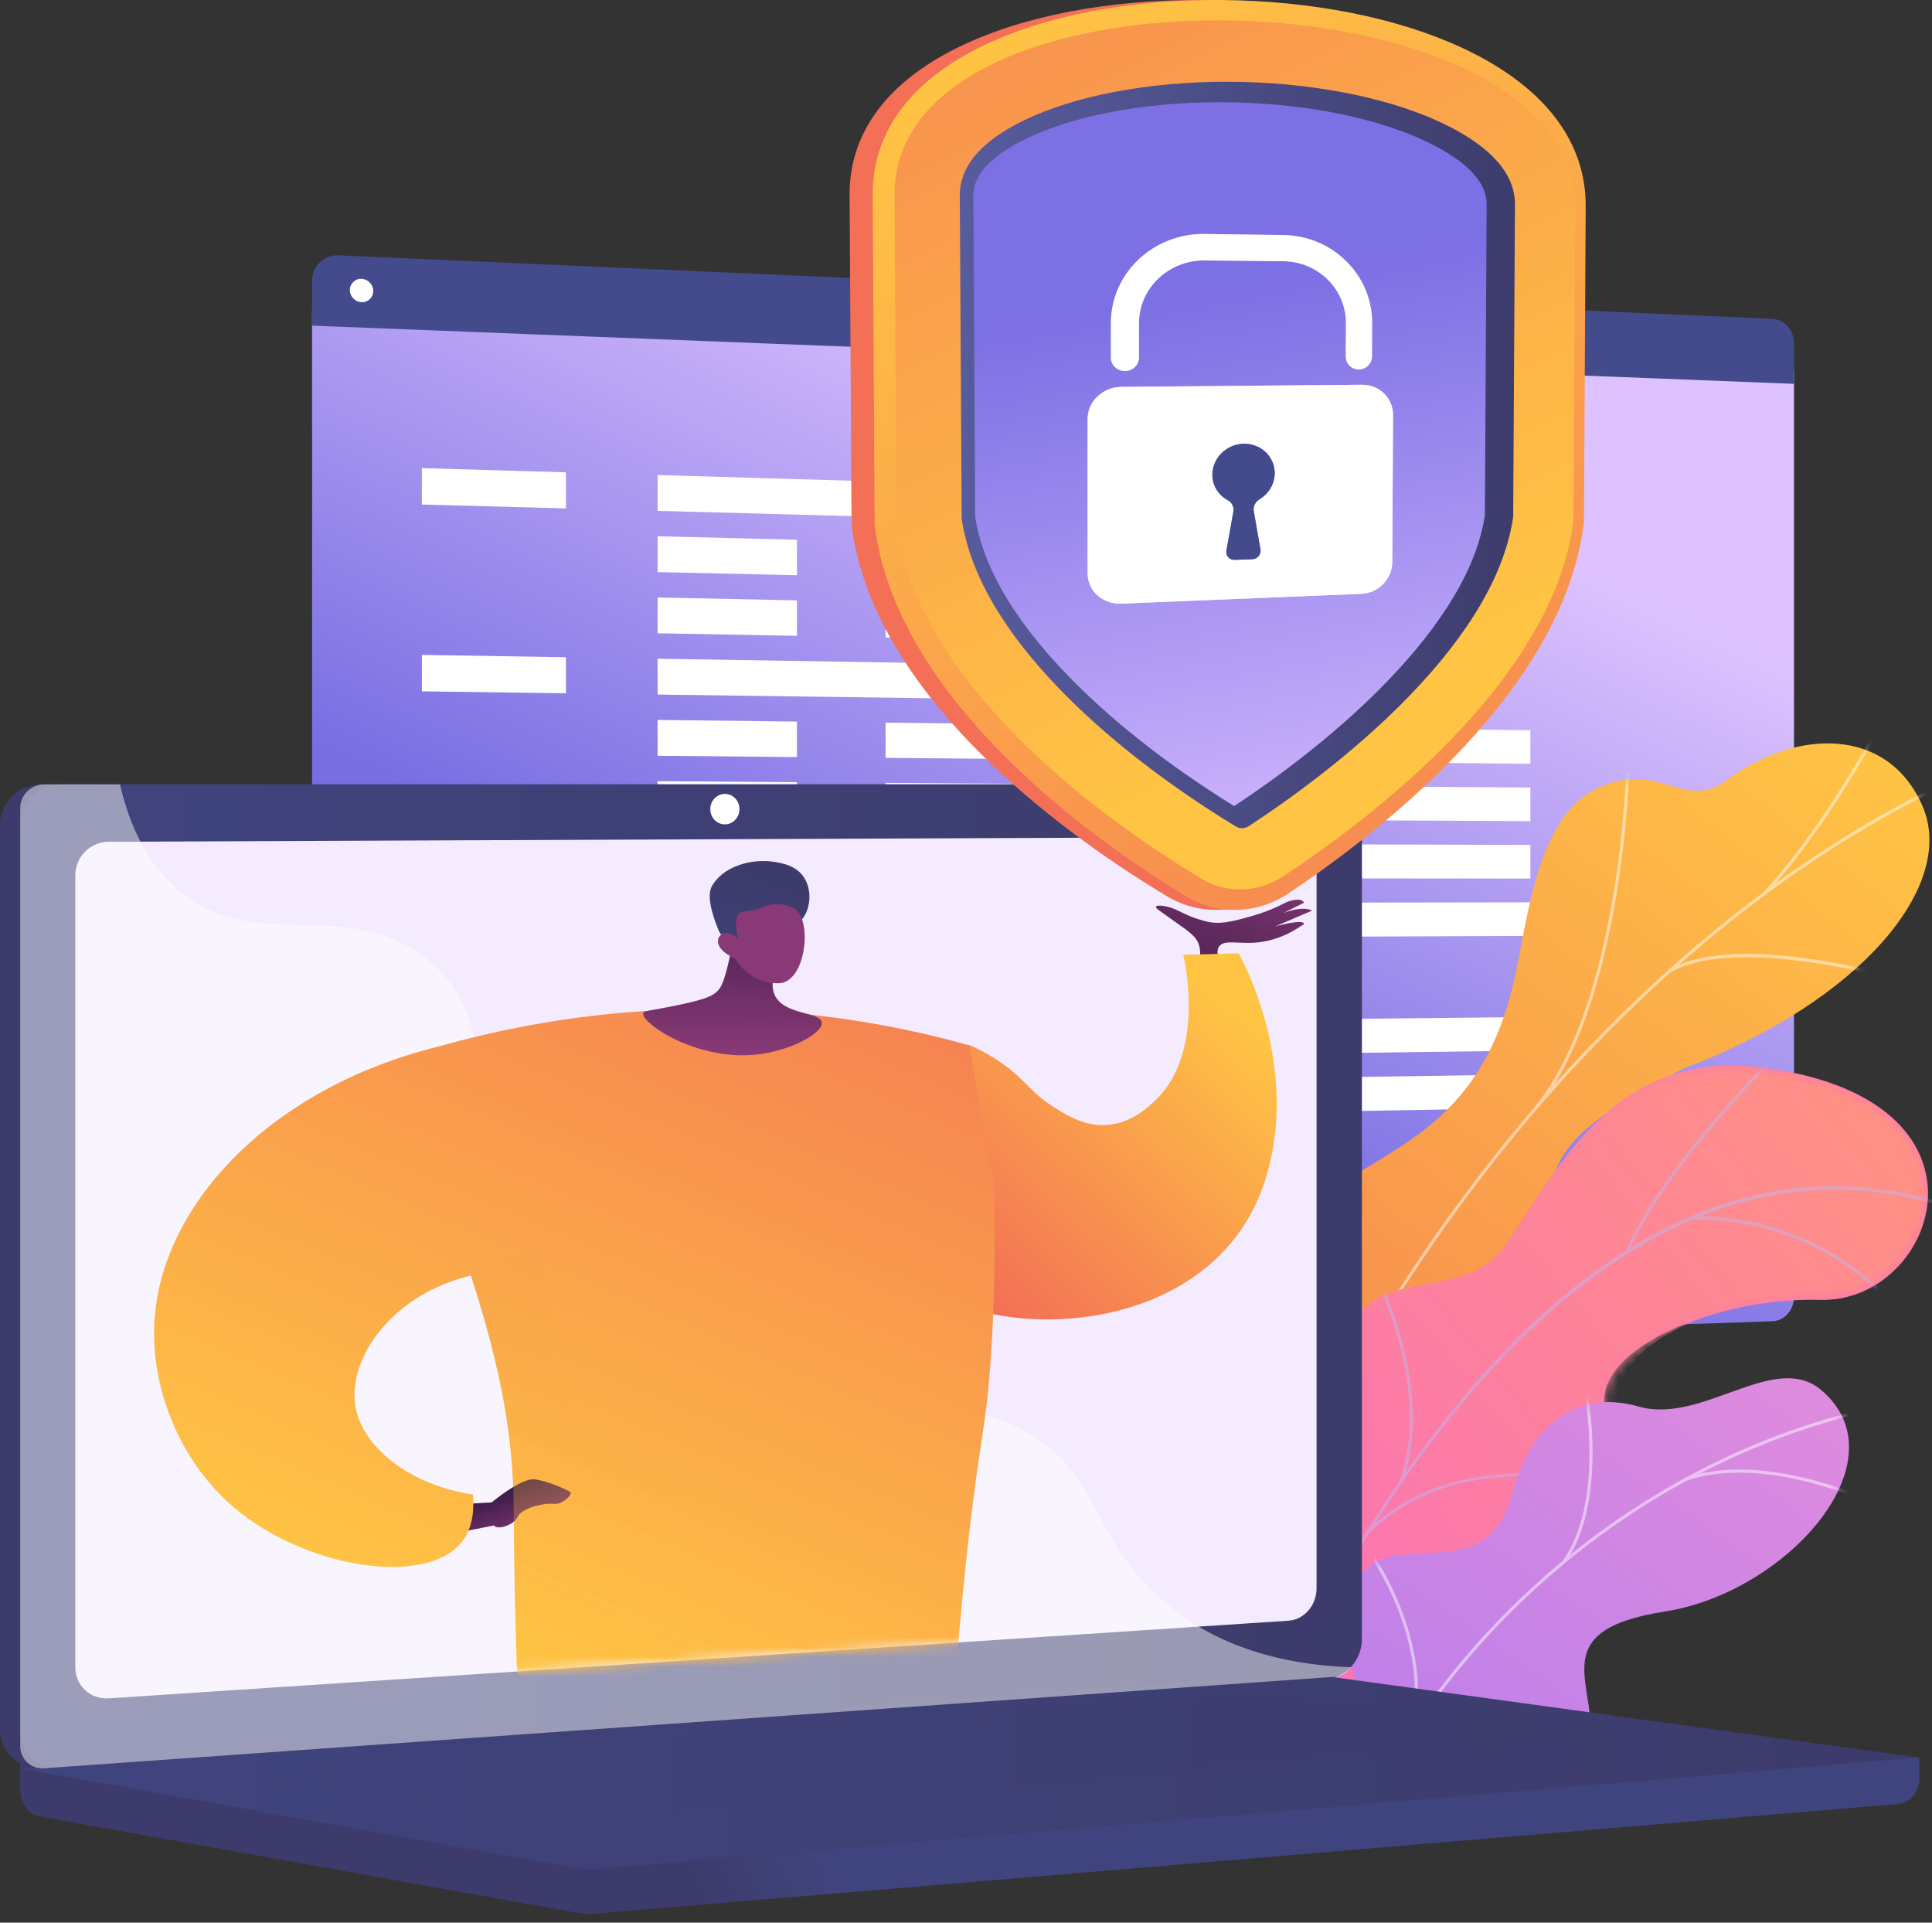 <svg width="200" height="199" viewBox="0 0 200 199" fill="none" xmlns="http://www.w3.org/2000/svg">
<rect x="0" y="0" width="200" height="199" fill="#333333" stroke="none"/>
<path d="M32.307 32.084V139.234C32.307 140.745 33.533 141.927 35.042 141.875L183.516 136.754C184.732 136.712 185.716 135.581 185.716 134.228V38.278L32.307 32.084Z" fill="url(#paint0_linear_230_878)"/>
<path d="M183.517 33.007L35.042 26.428C33.533 26.361 32.307 27.532 32.307 29.043V33.706L185.717 39.73V35.554C185.717 34.201 184.732 33.061 183.517 33.007Z" fill="#444B8D"/>
<path d="M38.636 30.119C38.636 30.789 38.096 31.308 37.428 31.281C36.76 31.254 36.218 30.688 36.218 30.018C36.218 29.348 36.76 28.828 37.428 28.857C38.096 28.886 38.636 29.45 38.636 30.119Z" fill="white"/>
<g style="mix-blend-mode:soft-light">
<path d="M58.591 52.623L43.672 52.223V48.45L58.591 48.889V52.623Z" fill="white"/>
<path d="M137.026 54.73L68.075 52.878V49.168L137.026 51.199V54.73Z" fill="white"/>
<path d="M82.501 59.539L68.075 59.216V55.505L82.501 55.867V59.539Z" fill="white"/>
<path d="M158.424 61.242L91.675 59.745V56.096L158.424 57.767V61.242Z" fill="white"/>
<path d="M82.501 65.812L68.075 65.552V61.842L82.501 62.14V65.812Z" fill="white"/>
<path d="M158.424 67.18L91.675 65.978V62.329L158.424 63.704V67.18Z" fill="white"/>
<path d="M58.591 71.761L43.672 71.558V67.785L58.591 68.027V71.761Z" fill="white"/>
<path d="M137.026 72.827L68.075 71.89V68.18L137.026 69.295V72.827Z" fill="white"/>
<path d="M82.501 78.359L68.075 78.227V74.517L82.501 74.687V78.359Z" fill="white"/>
<path d="M158.424 79.054L91.675 78.443V74.794L158.424 75.579V79.054Z" fill="white"/>
<path d="M82.501 84.633L68.075 84.564V80.855L82.501 80.96V84.633Z" fill="white"/>
<path d="M158.424 84.992L91.675 84.676V81.027L158.424 81.516V84.992Z" fill="white"/>
<path d="M82.501 90.906L68.075 90.902V87.192L82.501 87.234V90.906Z" fill="white"/>
<path d="M158.424 90.929L91.675 90.909V87.26L158.424 87.454V90.929Z" fill="white"/>
<path d="M105.847 97.083L91.895 97.141V93.493L105.847 93.471V97.083Z" fill="white"/>
<path d="M179.355 96.781L114.721 97.046V93.457L179.355 93.359V96.781Z" fill="white"/>
<path d="M58.591 103.657L43.672 103.785V100.011L58.591 99.923V103.657Z" fill="white"/>
<path d="M137.026 102.987L68.075 103.576V99.866L137.026 99.456V102.987Z" fill="white"/>
<path d="M82.501 109.726L68.075 109.913V106.203L82.501 106.054V109.726Z" fill="white"/>
<path d="M158.424 108.742L91.675 109.607V105.958L158.424 105.265V108.742Z" fill="white"/>
<path d="M82.501 116L68.075 116.25V112.541L82.501 112.327V116Z" fill="white"/>
<path d="M158.424 114.679L91.675 115.84V112.191L158.424 111.203V114.679Z" fill="white"/>
<path d="M58.591 122.795L43.672 123.12V119.347L58.591 119.061V122.795Z" fill="white"/>
<path d="M137.026 121.083L68.075 122.588V118.878L137.026 117.552V121.083Z" fill="white"/>
<path d="M82.501 128.546L68.075 128.925V125.215L82.501 124.874V128.546Z" fill="white"/>
<path d="M158.424 126.554L91.675 128.306V124.657L158.424 123.078V126.554Z" fill="white"/>
</g>
<path d="M140.555 161.248C141.545 166.387 138.36 170.491 135.634 173.108C135.167 172.995 134.865 173.057 134.365 173.055C129.858 173.032 127.995 172.012 123.596 171.251C122.649 171.087 120.059 169.709 119.039 169.072L117.157 167.852C117.157 167.852 116.294 155.736 122.805 154.065C129.316 152.394 129.897 140.692 130.93 134.489C133.735 117.658 151.225 123.593 156.56 102.252C157.979 96.576 158.784 85.276 164.704 81.945C171.448 78.149 174.176 84.193 178.76 80.756C185.924 75.385 195.432 75.18 199.015 83.429C202.552 91.569 192.796 103.603 174.244 110.617C161.507 117.153 160.663 119.847 159.828 126.712C159.243 131.52 160.673 144.777 153.124 148.056C145.576 151.334 139.425 155.374 140.556 161.249L140.555 161.248Z" fill="url(#paint1_linear_230_878)"/>
<mask id="mask0_230_878" style="mask-type:luminance" maskUnits="userSpaceOnUse" x="117" y="76" width="83" height="101">
<path d="M131.935 176.196L117.401 168.346C117.401 168.346 116.294 155.737 122.805 154.066C129.316 152.395 129.896 140.693 130.929 134.49C133.734 117.658 151.224 123.594 156.559 102.253C157.978 96.576 158.783 85.277 164.703 81.945C171.447 78.149 174.175 84.194 178.759 80.757C185.924 75.386 195.431 75.181 199.015 83.43C202.551 91.57 192.795 103.604 174.244 110.617C161.506 117.154 160.662 119.848 159.827 126.712C159.243 131.52 160.673 144.778 153.124 148.057C145.575 151.335 139.424 155.375 140.555 161.25C142.276 170.189 131.935 176.198 131.935 176.198V176.196Z" fill="white"/>
</mask>
<g mask="url(#mask0_230_878)">
<g style="mix-blend-mode:soft-light" opacity="0.5">
<path d="M125.802 171.984L125.496 171.866C126.197 170.047 126.927 168.222 127.666 166.44C133.133 153.248 139.635 141.043 146.993 130.164C153.227 120.946 160.161 112.548 167.602 105.205C173.586 99.299 179.929 94.041 186.454 89.574C191.041 86.434 195.671 83.716 200.214 81.495C201.006 81.107 201.837 80.756 202.641 80.415C203.712 79.962 204.82 79.493 205.842 78.937L205.999 79.225C204.963 79.789 203.848 80.261 202.769 80.717C201.969 81.056 201.142 81.406 200.358 81.79C195.829 84.004 191.213 86.715 186.639 89.845C180.129 94.3 173.802 99.547 167.832 105.439C160.406 112.767 153.487 121.147 147.264 130.347C139.919 141.208 133.427 153.394 127.968 166.566C127.23 168.345 126.501 170.168 125.801 171.985L125.802 171.984Z" fill="#FCFDFE"/>
<path d="M159.151 114.744L158.897 114.538C167.764 103.641 168.35 79.587 168.355 79.345L168.682 79.352C168.677 79.595 168.09 103.76 159.152 114.744H159.151Z" fill="#FCFDFE"/>
<path d="M137.022 147.398L136.745 147.223C141.904 139.113 160.183 136.403 160.367 136.377L160.414 136.701C160.231 136.727 142.1 139.415 137.022 147.398Z" fill="#FCFDFE"/>
<path d="M134.493 152.252L134.19 152.129C136.567 146.324 136.703 137.139 134.572 126.268C134.5 125.903 134.472 125.701 134.487 125.663L134.792 125.783L134.639 125.723L134.803 125.721C134.806 125.759 134.846 125.965 134.893 126.204C137.037 137.138 136.895 146.389 134.494 152.252H134.493Z" fill="#FCFDFE"/>
<path d="M127.129 168.682L126.875 168.477C131.215 163.099 141.475 163.098 141.578 163.099L141.576 163.426C141.474 163.426 131.371 163.427 127.129 168.682Z" fill="#FCFDFE"/>
<path d="M125.315 171.889C125.429 166.32 123.947 160.536 120.782 154.207L121.075 154.061C124.264 160.439 125.758 166.273 125.643 171.896L125.315 171.89V171.889Z" fill="#FCFDFE"/>
<path d="M182.84 92.537L182.598 92.317C187.866 86.534 192.058 79.237 193.436 76.84C193.769 76.259 193.887 76.056 193.941 75.992L194.192 76.202C194.152 76.251 193.961 76.583 193.72 77.003C192.338 79.409 188.132 86.728 182.84 92.538V92.537Z" fill="#FCFDFE"/>
<path d="M172.881 100.677L172.714 100.395C179.036 96.664 193.244 100.362 193.847 100.521L193.762 100.838C193.616 100.799 179.084 97.016 172.881 100.677Z" fill="#FCFDFE"/>
</g>
</g>
<path d="M124.288 177.871L137.232 185.751C137.232 185.751 143.717 180.603 143.401 173.993C142.757 160.505 154.632 160.883 159.629 160.299C167.165 159.417 173.421 155.358 167.444 148.295C161.466 141.231 176.093 134.21 188.469 134.537C200.58 134.858 208.14 113.545 181.99 110.446C166.374 108.596 160.395 122.686 155.683 129.085C150.97 135.484 140.565 129.918 138.97 140.268C137.608 149.11 140.059 157.653 132.835 159.904C125.61 162.155 121.851 167.321 124.289 177.871H124.288Z" fill="url(#paint2_linear_230_878)"/>
<mask id="mask1_230_878" style="mask-type:luminance" maskUnits="userSpaceOnUse" x="123" y="110" width="77" height="76">
<path d="M124.288 177.871L137.232 185.751C137.232 185.751 143.717 180.603 143.401 173.993C142.757 160.505 154.632 160.883 159.629 160.299C167.165 159.417 173.421 155.358 167.444 148.295C161.466 141.231 176.093 134.21 188.469 134.537C200.58 134.858 208.14 113.545 181.99 110.446C166.374 108.596 160.395 122.686 155.683 129.085C150.97 135.484 140.565 129.918 138.97 140.268C137.608 149.11 140.059 157.653 132.835 159.904C125.61 162.155 121.851 167.321 124.289 177.871H124.288Z" fill="white"/>
</mask>
<g mask="url(#mask1_230_878)">
<path d="M124.288 177.871L137.232 185.751C137.232 185.751 143.717 180.603 143.401 173.993C142.757 160.505 154.632 160.883 159.629 160.299C167.165 159.417 172.558 155.634 168.463 148.557C163.829 140.55 176.093 134.21 188.468 134.537C200.579 134.858 208.139 113.545 181.99 110.446C166.373 108.596 160.395 122.686 155.682 129.085C150.969 135.484 140.564 129.918 138.97 140.268C137.607 149.11 140.059 157.653 132.834 159.904C125.609 162.155 121.85 167.321 124.288 177.871Z" fill="url(#paint3_linear_230_878)"/>
<g style="mix-blend-mode:soft-light" opacity="0.5">
<path d="M129.158 182.482L129.457 182.596C129.528 182.411 136.7 163.932 149.341 147.754C160.987 132.85 179.793 116.905 203.249 125.586L203.361 125.286C192.919 121.422 182.516 122.032 172.439 127.098C164.389 131.146 156.532 138.031 149.085 147.562C136.416 163.778 129.229 182.296 129.158 182.481V182.482Z" fill="#BEB8F2"/>
<path d="M168.319 129.397L168.611 129.529C172.989 119.832 184.243 109.122 184.357 109.015L184.137 108.783C184.023 108.89 172.724 119.643 168.32 129.397H168.319Z" fill="#BEB8F2"/>
<path d="M175.126 126.206C187.819 126.082 194.737 134.06 194.805 134.141L195.049 133.934C194.98 133.852 187.971 125.762 175.122 125.887L175.125 126.206L175.126 126.206Z" fill="#BEB8F2"/>
<path d="M141.654 158.781C152.563 147.775 172.012 155.287 172.196 155.375L172.354 155.098C172.182 154.993 152.432 147.452 141.427 158.556L141.654 158.781Z" fill="#BEB8F2"/>
<path d="M144.897 153.278L145.199 153.385C148.521 144.077 143.017 132.93 142.961 132.819L142.675 132.962C142.73 133.073 148.172 144.1 144.896 153.278H144.897Z" fill="#BEB8F2"/>
<path d="M130.649 179.713C134.1 174.945 143.68 175.339 143.776 175.343L143.792 175.024C143.391 175.005 133.943 174.618 130.39 179.526L130.649 179.713Z" fill="#BEB8F2"/>
<path d="M132.289 175.314L132.586 175.432C134.307 171.11 131.043 163.141 129.97 160.522C129.818 160.152 129.688 159.833 129.676 159.771L129.36 159.828C129.376 159.915 129.463 160.128 129.673 160.643C130.734 163.232 133.961 171.111 132.288 175.314L132.289 175.314Z" fill="#BEB8F2"/>
</g>
</g>
<path d="M147.151 189.838C147.088 189.85 147.027 189.863 146.964 189.874C143.265 190.576 139.098 190.691 134.444 189.845C133.548 189.616 132.652 189.387 131.756 189.158C131.472 186.853 131.615 184.609 134.546 184.382C139.096 184.029 140.827 176.545 140.231 173.636C139.493 170.036 137.948 161.618 144.974 160.962C150.824 160.416 154.71 161.258 156.619 154.301C158.528 147.345 163.327 143.786 169.628 145.586C176.26 147.48 183.715 139.731 188.578 143.913C197.051 151.2 184.989 164.832 172.336 166.801C159.683 168.771 165.471 174.422 164.538 180.25C163.263 188.208 152.981 184.226 149.499 186.708C148.32 187.548 147.593 188.666 147.151 189.839V189.838Z" fill="url(#paint4_linear_230_878)"/>
<mask id="mask2_230_878" style="mask-type:luminance" maskUnits="userSpaceOnUse" x="131" y="142" width="61" height="53">
<path d="M146.522 194.239L131.889 190.956C131.502 188.696 131.273 184.636 134.546 184.382C139.096 184.029 140.827 176.545 140.231 173.636C139.493 170.036 137.948 161.618 144.974 160.962C150.824 160.416 154.71 161.258 156.619 154.301C158.528 147.345 163.327 143.786 169.628 145.586C176.26 147.48 183.715 139.731 188.578 143.913C197.051 151.2 184.989 164.832 172.336 166.801C159.683 168.771 165.471 174.421 164.538 180.25C163.263 188.207 152.981 184.225 149.499 186.707C146.77 188.652 146.454 192.083 146.522 194.239Z" fill="white"/>
</mask>
<g mask="url(#mask2_230_878)">
<g style="mix-blend-mode:soft-light" opacity="0.5">
<path d="M140.149 190.394L139.852 190.264C149.44 168.554 169.532 151.598 192.287 146.013L192.365 146.328C169.705 151.89 149.697 168.776 140.149 190.395V190.394Z" fill="#FCFDFE"/>
<path d="M146.392 179.005L146.075 178.936C148.082 169.829 141.839 161.015 141.776 160.927L142.04 160.738C142.104 160.827 148.431 169.755 146.392 179.006V179.005Z" fill="#FCFDFE"/>
<path d="M142.023 186.449L141.776 186.237C147.957 179.076 165.009 181.618 165.181 181.644L165.131 181.965C164.961 181.938 148.086 179.424 142.023 186.449Z" fill="#FCFDFE"/>
<path d="M162.012 161.756L161.749 161.567C166.148 155.489 164.035 144.184 164.013 144.071L164.332 144.009C164.354 144.124 166.493 155.566 162.011 161.756H162.012Z" fill="#FCFDFE"/>
<path d="M174.493 153.287L174.386 152.98C182.469 150.175 192.965 155.012 193.07 155.061L192.932 155.355C192.828 155.306 182.45 150.525 174.493 153.286V153.287Z" fill="#FCFDFE"/>
</g>
</g>
<path d="M198.685 181.915L2.091 180.206V185.265C2.091 186.638 2.948 187.805 4.109 188.014L59.7 197.976C60.36 198.095 61.029 198.125 61.695 198.069L196.548 186.711C197.752 186.609 198.684 185.438 198.684 184.027V181.915H198.685Z" fill="url(#paint5_linear_230_878)"/>
<path d="M135.399 173.714L4.255 182.97C1.908 183.135 0 181.376 0 179.038V85.417C0 83.08 1.908 81.186 4.255 81.186H135.399C137.332 81.186 138.896 82.898 138.896 85.011V169.643C138.896 171.755 137.332 173.579 135.399 173.714Z" fill="url(#paint6_linear_230_878)"/>
<path d="M137.49 173.714L6.346 182.97C3.999 183.135 2.091 181.376 2.091 179.038V85.417C2.091 83.08 3.999 81.186 6.346 81.186H137.49C139.423 81.186 140.986 82.898 140.986 85.011V169.643C140.986 171.755 139.423 173.579 137.49 173.714Z" fill="url(#paint7_linear_230_878)"/>
<path d="M133.404 167.748L11.257 175.787C9.347 175.913 7.796 174.468 7.796 172.561V90.595C7.796 88.687 9.347 87.134 11.257 87.126L133.404 86.622C134.999 86.615 136.29 88.018 136.29 89.756V164.412C136.29 166.15 134.999 167.643 133.404 167.748Z" fill="#F4EBFF"/>
<path d="M76.55 83.746C76.55 84.616 75.874 85.323 75.041 85.326C74.206 85.329 73.529 84.624 73.529 83.752C73.529 82.88 74.206 82.173 75.041 82.172C75.874 82.172 76.55 82.877 76.55 83.746Z" fill="white"/>
<path d="M134.218 173.295L2.091 183.037L59.701 193.36C60.361 193.478 61.03 193.51 61.695 193.454L198.685 181.915L136.32 173.361C135.622 173.265 134.919 173.243 134.218 173.295H134.218Z" fill="url(#paint8_linear_230_878)"/>
<path style="mix-blend-mode:multiply" opacity="0.3" d="M21.37 183.282L131.37 175.051L165.414 179.682L56.362 188.481L21.37 183.282Z" fill="url(#paint9_linear_230_878)"/>
<g style="mix-blend-mode:soft-light" opacity="0.48">
<path d="M105.893 148.037C95.783 142.605 87.833 149.488 80.162 142.697C75.51 138.579 77.794 135.509 72.071 129.356C65.732 122.542 61.605 124.832 55.235 118.699C47.18 110.944 51.208 104.91 44.27 99.342C35.853 92.587 26.775 98.839 18.763 92.361C15.307 89.567 13.411 85.505 12.421 81.185H4.581C3.207 81.185 2.091 82.297 2.091 83.669V180.716C2.091 182.088 3.207 183.121 4.581 183.023L138.238 173.548C138.894 173.502 139.476 173.119 139.849 172.565C130.065 172.21 124.054 168.934 120.212 165.548C112.695 158.924 113.999 152.392 105.894 148.037L105.893 148.037Z" fill="white"/>
</g>
<mask id="mask3_230_878" style="mask-type:luminance" maskUnits="userSpaceOnUse" x="14" y="74" width="128" height="101">
<path d="M109.332 169.333L35.734 174.177C34.583 174.253 33.648 173.382 33.648 172.233L14.786 153.317V104.323L122.207 74.924C123.167 74.919 157.73 83.914 132.426 139.069L111.07 167.323C111.07 168.37 110.293 169.27 109.332 169.333Z" fill="white"/>
</mask>
<g mask="url(#mask3_230_878)">
<path d="M123.868 100.567C124.482 98.801 124.235 97.834 123.868 97.271C123.356 96.486 122.183 95.835 120.018 94.249C119.876 94.146 119.632 93.96 119.663 93.859C119.74 93.608 120.918 93.738 121.943 94.249C123.429 94.992 123.739 95.048 124.623 95.311C126.184 95.776 127.557 95.388 129.644 94.798C130.505 94.555 131.711 94.144 133.082 93.425C133.082 93.425 134.595 92.739 135.007 93.425L132.807 94.524C132.807 94.524 134.732 93.7 135.833 94.249L131.982 95.897C131.982 95.897 134.87 95.074 135.008 95.623C133.131 96.959 131.476 97.416 130.195 97.545C128.223 97.744 126.74 97.208 126.207 97.957C125.776 98.561 126.223 99.64 126.757 100.566H123.868V100.567Z" fill="url(#paint10_linear_230_878)"/>
<path d="M94.323 113.821C96.254 110.932 98.625 109.201 100.343 108.157C100.962 108.43 101.915 108.887 103.002 109.572C106.138 111.552 106.483 112.977 109.144 114.628C110.556 115.503 112.305 116.587 114.549 116.439C117.132 116.269 118.903 114.564 119.639 113.855C124.687 108.992 122.712 99.78 122.495 98.827C124.404 98.776 126.313 98.725 128.222 98.673C129.226 100.431 134.76 111.645 130.698 122.941C124.881 139.12 101.218 139.26 94.064 131.811C89.803 127.376 89.829 120.543 94.322 113.821L94.323 113.821Z" fill="url(#paint11_linear_230_878)"/>
<path d="M95.962 162.88C95.424 176.119 95.533 191.043 96.838 207.319C98.127 223.407 100.36 237.999 102.959 250.865C101.425 251.191 99.891 251.517 98.358 251.842C94.713 248.065 90.174 242.185 88.264 234.114C87.079 229.105 87.697 226.597 87.103 220.482C86.155 210.746 83.461 205.528 80.813 197.576C78.434 190.431 75.728 179.986 74.717 166.164C81.799 165.069 88.881 163.976 95.962 162.881V162.88Z" fill="url(#paint12_linear_230_878)"/>
<path style="mix-blend-mode:multiply" opacity="0.3" d="M93.844 224.751C92.155 218.072 88.902 216.307 88.786 210.002C88.704 205.543 90.309 205.178 90.202 200.91C90.041 194.436 86.243 191.041 84.335 186.969C82.32 182.668 81.547 175.76 86.978 164.269C82.891 164.9 78.805 165.532 74.717 166.163C75.729 179.986 78.434 190.43 80.813 197.575C83.461 205.527 86.155 210.745 87.103 220.481C87.698 226.596 87.079 229.105 88.264 234.113C90.174 242.184 94.713 248.065 98.358 251.841C98.748 251.759 99.138 251.676 99.528 251.593C95.588 246.896 94.197 242.701 93.844 239.298C93.268 233.761 95.547 231.484 93.844 224.75V224.751Z" fill="url(#paint13_linear_230_878)"/>
<path d="M80.632 162.053C78.807 178.83 77.13 195.928 75.62 213.341C74.487 226.406 73.478 239.313 72.585 252.055C71.03 252.162 69.476 252.271 67.921 252.379C66.576 249.524 64.821 245.177 63.754 239.667C62.458 232.975 63.05 229.074 62.693 222.191C62.292 214.472 61.202 212.736 59.632 202.942C56.444 183.064 54.851 173.124 59.905 167.264C61.546 165.362 66.624 160.641 80.632 162.053Z" fill="url(#paint14_linear_230_878)"/>
<path d="M40.369 109.884C48.767 107.04 61.581 103.89 77.252 104.534C86.331 104.908 94.136 106.463 100.32 108.193C101.157 112.863 101.993 117.533 102.828 122.203C103.021 126.886 103.082 133.229 102.556 140.722C102.029 148.216 101.513 148.329 100.307 158.907C98.339 176.153 99.162 180.659 95.691 182.731C93.434 184.079 92.617 182.452 81.097 181.312C73.371 180.547 69.43 180.192 65.518 181.514C60.19 183.314 58.408 186.336 56.211 185.353C54.103 184.41 53.835 180.776 53.58 174.442C53.187 164.671 53.212 158.03 53.176 155.652C53.009 144.745 50.244 136.416 46.701 125.75C44.485 119.078 42.152 113.68 40.369 109.884V109.884Z" fill="url(#paint15_linear_230_878)"/>
<path d="M76.215 93.728C76.091 96.471 75.669 98.628 75.3 100.102C74.876 101.79 74.614 102.217 74.289 102.559C73.801 103.073 73.081 103.487 69.095 104.251C66.926 104.667 66.652 104.638 66.593 104.848C66.307 105.87 71.955 109.708 78.031 109.18C81.749 108.857 85.22 106.933 85.073 105.818C84.925 104.695 81.207 105.095 80.215 103.026C79.526 101.586 80.489 99.647 81.589 98.057C80.706 96.169 77.097 95.615 76.214 93.728H76.215Z" fill="url(#paint16_linear_230_878)"/>
<path d="M83.007 95.178C83.94 94.069 84.102 92.054 83.166 90.726C82.361 89.583 81.011 89.354 80.202 89.217C77.859 88.82 74.831 89.644 73.68 91.755C72.999 93.007 74.182 95.746 74.364 96.237C74.57 96.792 74.987 97.001 75.359 97.432C75.875 98.03 76.683 98.98 77.999 100.567C78.132 100.127 78.326 99.583 78.62 98.998C78.733 98.773 79.187 97.894 79.84 97.181C81.149 95.75 82.122 96.23 83.007 95.179L83.007 95.178Z" fill="url(#paint17_linear_230_878)"/>
<path d="M76.075 99.188C76.075 99.188 77.489 101.81 80.586 101.774C83.359 101.742 84.094 95.575 82.399 94.168C81.834 93.699 80.664 93.454 79.691 93.671C79.116 93.799 78.912 94.024 77.969 94.215C77.099 94.392 76.861 94.284 76.591 94.487C76.252 94.742 75.979 95.397 76.424 97.235C75.925 96.673 75.303 96.436 74.843 96.622C74.77 96.653 74.573 96.771 74.456 96.961C74.032 97.647 74.63 98.584 76.075 99.187V99.188Z" fill="url(#paint18_linear_230_878)"/>
<path d="M48.118 155.661L50.898 155.506C50.898 155.506 53.944 152.96 55.33 153.119C56.717 153.278 58.791 154.239 59.043 154.44C59.296 154.641 58.285 155.77 57.273 155.66C56.261 155.55 54.004 156.096 53.6 156.985C53.197 157.875 51.445 158.413 51.147 157.891L47.41 158.632L48.118 155.661Z" fill="url(#paint19_linear_230_878)"/>
<path d="M48.959 154.689C49.153 156.967 48.657 158.513 47.828 159.574C44.153 164.276 31.666 162.353 24.244 156.056C18.749 151.394 15.84 144.156 15.948 137.669C16.158 125.013 27.903 112.612 45.374 108.328C47.96 116.048 50.547 123.769 53.133 131.489C42.362 131.653 35.818 139.762 36.788 145.55C37.51 149.862 42.547 153.741 48.959 154.689Z" fill="url(#paint20_linear_230_878)"/>
<path style="mix-blend-mode:multiply" opacity="0.3" d="M91.213 177.069C85.547 174.654 85.58 169.657 80.288 167.572C72.736 164.597 64.393 171.509 63.09 169.593C61.734 167.598 71.7 161.482 70.374 155.45C69.32 150.656 62.365 151.506 58.639 144.943C55.104 138.719 58.531 132.963 55.402 130.8C54.28 130.024 52.3 129.718 48.546 131.368C51.163 139.531 53.04 146.729 53.176 155.652C53.212 158.03 53.188 164.671 53.58 174.442C53.835 180.777 54.103 184.41 56.211 185.353C58.408 186.336 60.191 183.314 65.518 181.514C69.43 180.192 73.371 180.547 81.097 181.312C92.617 182.452 93.434 184.079 95.691 182.731C97.162 181.854 97.86 180.534 98.328 177.999C96.019 178.248 93.569 178.073 91.213 177.069Z" fill="url(#paint21_linear_230_878)"/>
</g>
<path d="M126.21 94.174C124.307 94.228 122.453 93.75 120.846 92.788C115.95 89.857 108.717 85.018 102.209 78.683C93.951 70.644 89.206 62.472 88.168 54.448L88.152 54.322L87.95 20.084C87.95 13.317 92.37 7.824 100.668 4.215C107.524 1.233 116.61 -0.244 126.21 0.033C135.697 0.308 144.477 2.262 150.975 5.519C158.699 9.392 162.752 14.833 162.752 21.285L162.568 54L162.553 54.12C161.605 61.804 157.239 69.746 149.523 77.778C143.335 84.22 136.341 89.325 131.538 92.488C129.949 93.535 128.107 94.118 126.21 94.173V94.174Z" fill="url(#paint22_linear_230_878)"/>
<path d="M128.093 94.174C126.216 94.228 124.386 93.75 122.8 92.788C117.97 89.857 110.831 85.018 104.41 78.683C96.26 70.644 91.579 62.472 90.554 54.448L90.538 54.322L90.34 20.084C90.34 13.317 94.701 7.824 102.889 4.215C109.654 1.233 118.62 -0.244 128.093 0.033C137.455 0.308 146.118 2.262 152.531 5.519C160.153 9.392 164.152 14.833 164.152 21.285L163.971 54L163.957 54.12C163.02 61.804 158.713 69.746 151.099 77.778C144.991 84.22 138.091 89.325 133.351 92.488C131.783 93.535 129.965 94.118 128.093 94.173V94.174Z" fill="url(#paint23_linear_230_878)"/>
<path d="M92.603 20.108L92.803 54.174C95.049 71.555 115.504 85.628 124.413 90.974C126.965 92.506 130.228 92.415 132.762 90.75C141.486 85.018 160.821 70.588 162.886 53.876L163.07 21.251C163.07 -2.955 92.603 -5.167 92.603 20.108Z" fill="url(#paint24_linear_230_878)"/>
<path d="M128.598 85.723C128.435 85.727 128.188 85.7 127.938 85.549C124.27 83.33 117.16 78.684 110.973 72.616C104.291 66.062 100.438 59.689 99.554 53.704L99.358 20.202C99.366 16.988 101.914 14.236 106.909 12.035C112.485 9.578 120.404 8.288 128.599 8.483C136.713 8.675 144.4 10.306 149.726 12.945C154.437 15.279 156.819 18.031 156.827 21.134L156.644 53.477C155.819 59.269 152.202 65.513 145.851 72.076C139.88 78.247 132.905 83.139 129.259 85.518C129.009 85.68 128.762 85.719 128.599 85.723H128.598Z" fill="url(#paint25_linear_230_878)"/>
<path d="M127.761 83.434C124.057 81.156 117.469 76.756 111.722 71.108C105.442 64.936 101.808 59.014 100.954 53.534L100.759 20.227C100.765 17.928 102.881 15.82 107.031 13.985C112.313 11.649 119.881 10.419 127.761 10.595C135.566 10.77 142.921 12.309 147.976 14.806C151.903 16.747 153.89 18.864 153.896 21.105L153.714 53.328C152.912 58.645 149.485 64.459 143.491 70.643C137.926 76.383 131.449 81 127.761 83.434Z" fill="url(#paint26_linear_230_878)"/>
<g style="mix-blend-mode:soft-light">
<path d="M141.016 39.825L116.071 40.047C114.153 40.064 112.59 41.557 112.59 43.38V59.341C112.59 61.153 114.147 62.558 116.058 62.481L140.916 61.464C142.684 61.392 144.118 59.931 144.127 58.199L144.206 42.951C144.215 41.21 142.79 39.81 141.016 39.825Z" fill="#F8F2FF" fill-opacity="0.8"/>
<path d="M140.666 38.242C139.917 38.247 139.311 37.653 139.314 36.915L139.329 33.438C139.345 29.946 136.454 27.073 132.851 27.037L124.708 26.957C120.98 26.919 117.914 29.823 117.911 33.425L117.908 37.013C117.908 37.774 117.258 38.395 116.456 38.401C115.652 38.406 115 37.791 115 37.026L115.002 33.425C115.004 28.276 119.395 24.142 124.715 24.216L132.861 24.328C137.979 24.399 142.066 28.49 142.043 33.439L142.026 36.902C142.022 37.637 141.415 38.237 140.667 38.242H140.666Z" fill="white" fill-opacity="0.4"/>
</g>
<g style="mix-blend-mode:soft-light">
<path d="M141.016 39.825L116.071 40.047C114.153 40.064 112.59 41.557 112.59 43.38V59.341C112.59 61.153 114.147 62.558 116.058 62.481L140.916 61.464C142.684 61.392 144.118 59.931 144.127 58.199L144.206 42.951C144.215 41.21 142.791 39.81 141.017 39.825H141.016Z" fill="white"/>
<path d="M140.666 38.242C139.917 38.247 139.311 37.653 139.314 36.915L139.329 33.438C139.345 29.946 136.454 27.073 132.851 27.037L124.708 26.957C120.98 26.919 117.914 29.823 117.911 33.425L117.908 37.013C117.908 37.774 117.258 38.395 116.456 38.401C115.652 38.406 115 37.791 115 37.026L115.002 33.425C115.004 28.276 119.395 24.142 124.715 24.216L132.861 24.328C137.979 24.399 142.066 28.49 142.043 33.439L142.026 36.902C142.022 37.637 141.415 38.237 140.667 38.242H140.666Z" fill="white"/>
<path d="M131.957 48.978C131.963 47.215 130.448 45.821 128.597 45.939C126.959 46.042 125.601 47.363 125.509 48.948C125.437 50.177 126.103 51.242 127.117 51.783C127.548 52.013 127.761 52.494 127.676 52.97L126.955 57.002C126.863 57.515 127.27 57.967 127.808 57.948L129.633 57.884C130.166 57.865 130.572 57.388 130.484 56.883L129.787 52.89C129.704 52.413 129.95 51.94 130.382 51.68C131.322 51.115 131.953 50.111 131.957 48.977V48.978Z" fill="#7A6EE3"/>
<path d="M131.957 48.978C131.963 47.215 130.448 45.821 128.597 45.939C126.959 46.042 125.601 47.363 125.509 48.948C125.437 50.177 126.103 51.242 127.117 51.783C127.548 52.013 127.761 52.494 127.676 52.97L126.955 57.002C126.863 57.515 127.27 57.967 127.808 57.948L129.633 57.884C130.166 57.865 130.572 57.388 130.484 56.883L129.787 52.89C129.704 52.413 129.95 51.94 130.382 51.68C131.322 51.115 131.953 50.111 131.957 48.977V48.978Z" fill="#444B8C"/>
</g>
<defs>
<linearGradient id="paint0_linear_230_878" x1="129.189" y1="42.149" x2="51.704" y2="201.288" gradientUnits="userSpaceOnUse">
<stop stop-color="#DDC2FF"/>
<stop offset="0.417" stop-color="#786EE2"/>
</linearGradient>
<linearGradient id="paint1_linear_230_878" x1="191.943" y1="74.861" x2="105.17" y2="183.964" gradientUnits="userSpaceOnUse">
<stop stop-color="#FFC444"/>
<stop offset="1" stop-color="#F36F56"/>
</linearGradient>
<linearGradient id="paint2_linear_230_878" x1="123.547" y1="148.016" x2="199.58" y2="148.016" gradientUnits="userSpaceOnUse">
<stop stop-color="#FF9085"/>
<stop offset="1" stop-color="#FB6FBB"/>
</linearGradient>
<linearGradient id="paint3_linear_230_878" x1="193.127" y1="116.541" x2="122.798" y2="174.093" gradientUnits="userSpaceOnUse">
<stop stop-color="#FF9085"/>
<stop offset="1" stop-color="#FB6FBB"/>
</linearGradient>
<linearGradient id="paint4_linear_230_878" x1="184.885" y1="131.152" x2="107.81" y2="242.1" gradientUnits="userSpaceOnUse">
<stop stop-color="#E38DDD"/>
<stop offset="1" stop-color="#9571F6"/>
</linearGradient>
<linearGradient id="paint5_linear_230_878" x1="85.132" y1="189.462" x2="71.327" y2="195.268" gradientUnits="userSpaceOnUse">
<stop stop-color="#40447E"/>
<stop offset="1" stop-color="#3C3B6B"/>
</linearGradient>
<linearGradient id="paint6_linear_230_878" x1="66.691" y1="128.68" x2="51.709" y2="134.981" gradientUnits="userSpaceOnUse">
<stop stop-color="#40447E"/>
<stop offset="1" stop-color="#3C3B6B"/>
</linearGradient>
<linearGradient id="paint7_linear_230_878" x1="2.091" y1="132.083" x2="140.987" y2="132.083" gradientUnits="userSpaceOnUse">
<stop stop-color="#40447E"/>
<stop offset="1" stop-color="#3C3B6B"/>
</linearGradient>
<linearGradient id="paint8_linear_230_878" x1="2.091" y1="183.374" x2="198.685" y2="183.374" gradientUnits="userSpaceOnUse">
<stop stop-color="#40447E"/>
<stop offset="1" stop-color="#3C3B6B"/>
</linearGradient>
<linearGradient id="paint9_linear_230_878" x1="21.37" y1="181.766" x2="165.414" y2="181.766" gradientUnits="userSpaceOnUse">
<stop stop-color="#40447E"/>
<stop offset="1" stop-color="#3C3B6B"/>
</linearGradient>
<linearGradient id="paint10_linear_230_878" x1="123.036" y1="108.691" x2="130.131" y2="86.59" gradientUnits="userSpaceOnUse">
<stop stop-color="#311944"/>
<stop offset="1" stop-color="#893976"/>
</linearGradient>
<linearGradient id="paint11_linear_230_878" x1="126.981" y1="104.142" x2="99.607" y2="133.014" gradientUnits="userSpaceOnUse">
<stop stop-color="#FFC444"/>
<stop offset="1" stop-color="#F36F56"/>
</linearGradient>
<linearGradient id="paint12_linear_230_878" x1="106.892" y1="237.691" x2="83.938" y2="177.377" gradientUnits="userSpaceOnUse">
<stop stop-color="#311944"/>
<stop offset="1" stop-color="#893976"/>
</linearGradient>
<linearGradient id="paint13_linear_230_878" x1="102.739" y1="239.272" x2="79.784" y2="178.958" gradientUnits="userSpaceOnUse">
<stop stop-color="#311944"/>
<stop offset="1" stop-color="#893976"/>
</linearGradient>
<linearGradient id="paint14_linear_230_878" x1="92.168" y1="240.95" x2="61.996" y2="183.893" gradientUnits="userSpaceOnUse">
<stop stop-color="#311944"/>
<stop offset="1" stop-color="#893976"/>
</linearGradient>
<linearGradient id="paint15_linear_230_878" x1="56.96" y1="172.969" x2="96.927" y2="80.493" gradientUnits="userSpaceOnUse">
<stop stop-color="#FFC444"/>
<stop offset="1" stop-color="#F36F56"/>
</linearGradient>
<linearGradient id="paint16_linear_230_878" x1="76.154" y1="89.109" x2="75.76" y2="109.034" gradientUnits="userSpaceOnUse">
<stop stop-color="#311944"/>
<stop offset="1" stop-color="#893976"/>
</linearGradient>
<linearGradient id="paint17_linear_230_878" x1="72.059" y1="107.478" x2="79.905" y2="90.103" gradientUnits="userSpaceOnUse">
<stop stop-color="#40447E"/>
<stop offset="1" stop-color="#3C3B6B"/>
</linearGradient>
<linearGradient id="paint18_linear_230_878" x1="86.719" y1="120.47" x2="83.96" y2="112.182" gradientUnits="userSpaceOnUse">
<stop stop-color="#311944"/>
<stop offset="1" stop-color="#893976"/>
</linearGradient>
<linearGradient id="paint19_linear_230_878" x1="52.332" y1="153.784" x2="54.187" y2="159.454" gradientUnits="userSpaceOnUse">
<stop stop-color="#311944"/>
<stop offset="1" stop-color="#893976"/>
</linearGradient>
<linearGradient id="paint20_linear_230_878" x1="26.262" y1="159.702" x2="66.229" y2="67.226" gradientUnits="userSpaceOnUse">
<stop stop-color="#FFC444"/>
<stop offset="1" stop-color="#F36F56"/>
</linearGradient>
<linearGradient id="paint21_linear_230_878" x1="64.324" y1="176.151" x2="104.29" y2="83.674" gradientUnits="userSpaceOnUse">
<stop stop-color="#FFC444"/>
<stop offset="1" stop-color="#F36F56"/>
</linearGradient>
<linearGradient id="paint22_linear_230_878" x1="169.228" y1="-2.587" x2="147.697" y2="18.137" gradientUnits="userSpaceOnUse">
<stop stop-color="#FFC444"/>
<stop offset="1" stop-color="#F36F56"/>
</linearGradient>
<linearGradient id="paint23_linear_230_878" x1="105.149" y1="2.129" x2="178.287" y2="121.916" gradientUnits="userSpaceOnUse">
<stop stop-color="#FFC444"/>
<stop offset="1" stop-color="#F36F56"/>
</linearGradient>
<linearGradient id="paint24_linear_230_878" x1="144.01" y1="70.279" x2="84.624" y2="-49.3" gradientUnits="userSpaceOnUse">
<stop stop-color="#FFC444"/>
<stop offset="1" stop-color="#F36F56"/>
</linearGradient>
<linearGradient id="paint25_linear_230_878" x1="99.357" y1="47.094" x2="156.826" y2="47.094" gradientUnits="userSpaceOnUse">
<stop stop-color="#575C9D"/>
<stop offset="1" stop-color="#3D3C6C"/>
</linearGradient>
<linearGradient id="paint26_linear_230_878" x1="137.322" y1="91.03" x2="120.773" y2="0.718" gradientUnits="userSpaceOnUse">
<stop offset="0.035" stop-color="#D1B7FE"/>
<stop offset="0.674" stop-color="#7D70E4"/>
</linearGradient>
</defs>
</svg>
